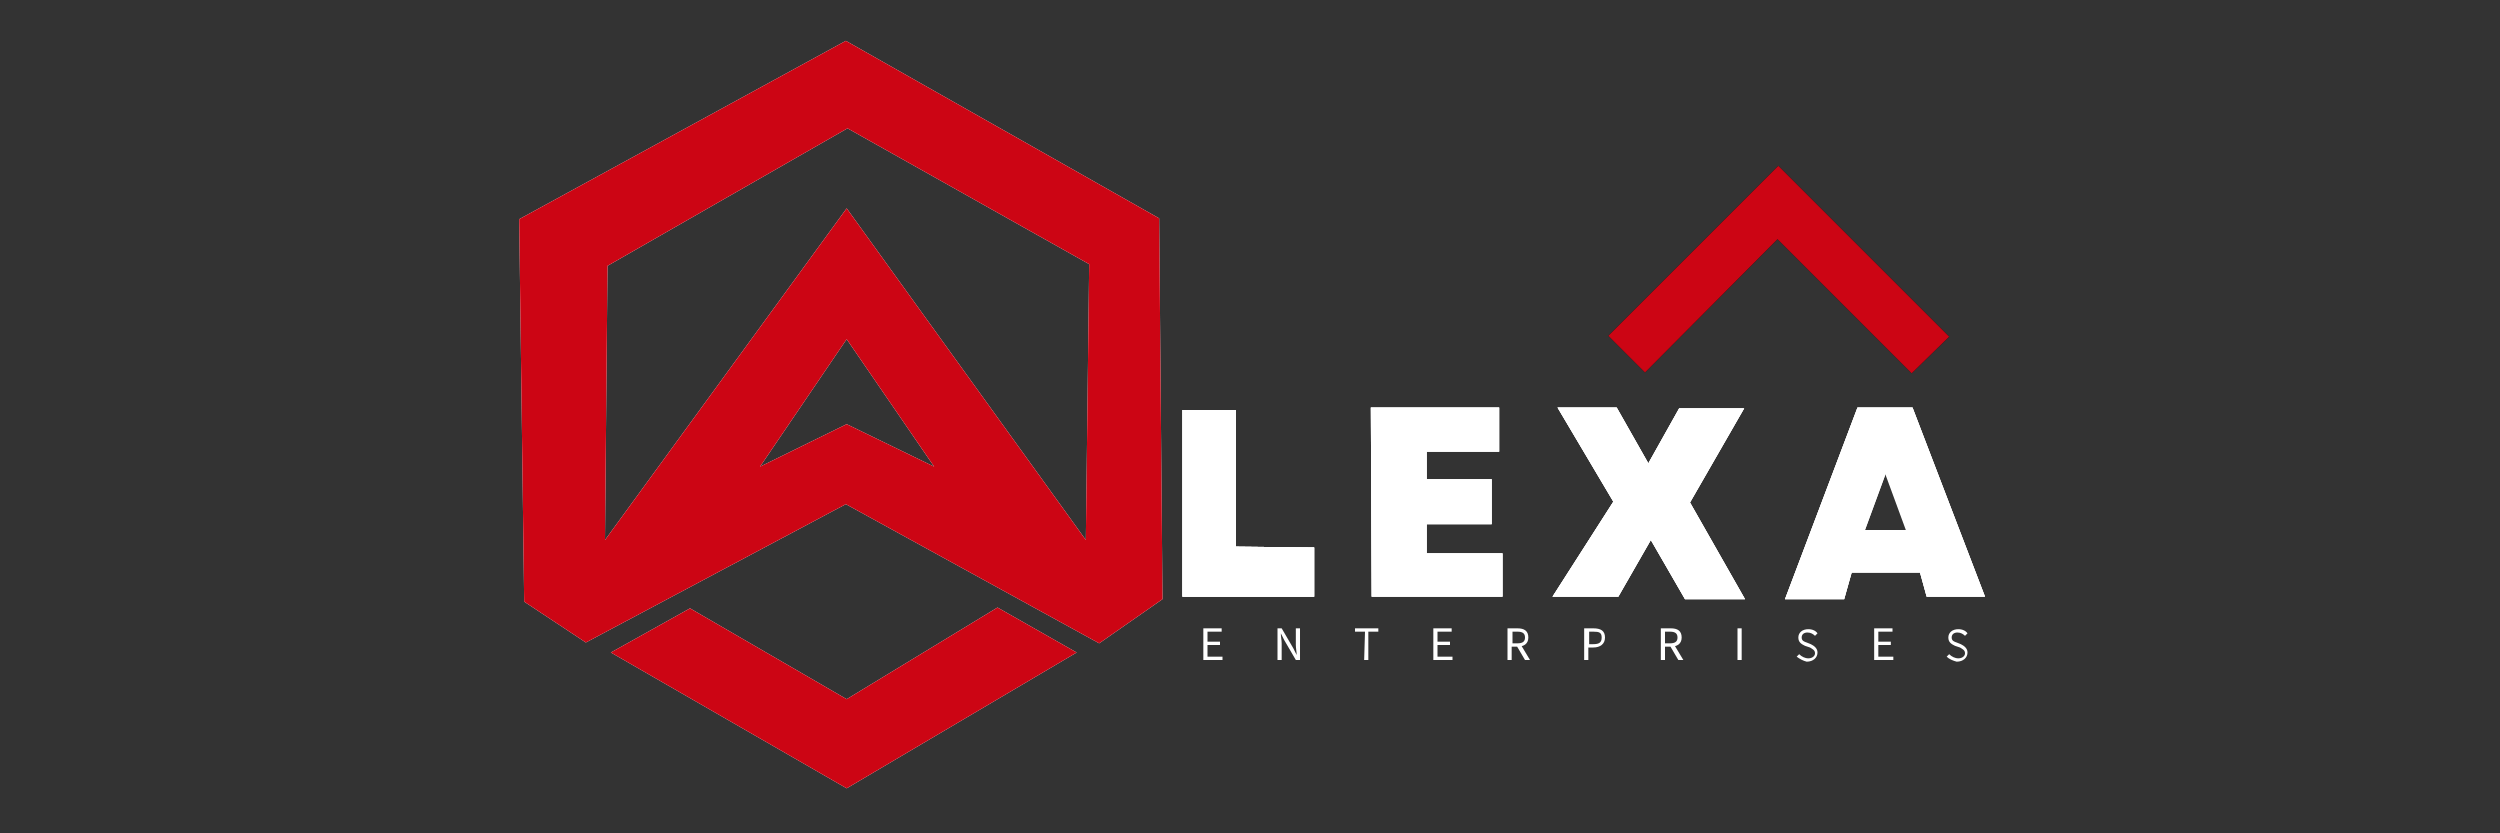 <?xml version="1.0" encoding="UTF-8"?> <svg xmlns="http://www.w3.org/2000/svg" xmlns:xlink="http://www.w3.org/1999/xlink" version="1.1" id="Layer_1" x="0px" y="0px" viewBox="0 0 300 100" style="enable-background:new 0 0 300 100;" xml:space="preserve"><rect x="0" y="0" width="300" height="100" fill="#333333" stroke="none"/> <style type="text/css"> .st0{fill-rule:evenodd;clip-rule:evenodd;fill:#FFFFFF;} .st1{fill-rule:evenodd;clip-rule:evenodd;fill:#000007;} .st2{fill-rule:evenodd;clip-rule:evenodd;fill:#CC0514;} .st3{fill:#FFFFFF;} </style> <path class="st0" d="M101.6,40.7L112.1,56l-10.5-5.1L91.2,56L101.6,40.7z M139.5,71.9l-0.4-45.7L101.5,4.9L62.3,26.3l0.6,45.9 l7.4,4.9l31.2-16.6l30.4,16.7L139.5,71.9z M130.3,64.8L101.6,25l-29,39.8l0.3-32.9l28.8-16.5l29,16.3L130.3,64.8z"></path> <polygon class="st0" points="119.7,72.9 101.6,83.9 82.8,73 73.3,78.3 101.6,94.6 129.2,78.3 "></polygon> <polygon class="st0" points="141.9,49.2 141.9,71.6 157.7,71.6 157.7,65.7 148.3,65.6 148.3,49.2 "></polygon> <polygon class="st0" points="141.9,49.2 141.9,71.6 157.7,71.6 157.7,65.7 148.3,65.6 148.3,49.2 "></polygon> <polygon class="st0" points="164.5,48.9 164.6,71.6 180.3,71.6 180.3,66.4 171.2,66.4 171.2,62.9 179,62.9 179,57.5 171.2,57.5 171.2,54.2 179.9,54.2 179.9,48.9 "></polygon> <polygon class="st0" points="186.9,48.9 193.6,60.2 186.3,71.6 194.2,71.6 198.1,64.8 202.2,71.9 209.4,71.9 202.8,60.3 209.3,49 201.5,49 197.8,55.6 194,48.9 "></polygon> <path class="st0" d="M223.8,63.6l2.5-6.8l2.5,6.8H223.8z M222.9,48.9l-8.7,23h7.1l0.9-3.2h8.2l0.8,2.9h7l-8.7-22.7 C229.5,48.9,222.9,48.9,222.9,48.9z"></path> <polygon class="st1" points="213.3,28.7 229.4,44.8 233.9,40.4 213.4,19.9 193,40.3 197.4,44.7 "></polygon> <polygon class="st0" points="157.7,65.7 148.3,65.6 148.3,49.2 141.9,49.2 141.9,71.6 157.7,71.6 "></polygon> <polygon class="st0" points="164.5,48.9 164.6,71.6 180.3,71.6 180.3,66.4 171.2,66.4 171.2,62.9 179,62.9 179,57.5 171.2,57.5 171.2,54.2 179.9,54.2 179.9,48.9 "></polygon> <polygon class="st0" points="193.6,60.2 186.3,71.6 194.2,71.6 198.1,64.8 202.2,71.9 209.4,71.9 202.8,60.3 209.3,49 201.5,49 197.8,55.6 194,48.9 186.9,48.9 "></polygon> <path class="st0" d="M222.9,48.9l-8.7,23h7.1l0.9-3.2h8.2l0.8,2.9h7l-8.7-22.7C229.5,48.9,222.9,48.9,222.9,48.9z M226.2,56.8 l2.5,6.8h-5L226.2,56.8z"></path> <polygon class="st2" points="213.3,28.7 229.4,44.8 233.9,40.4 213.4,19.9 193,40.3 197.4,44.7 "></polygon> <path class="st2" d="M112.1,56l-10.5-5.1L91.2,56l10.4-15.3L112.1,56z M139.5,71.9l-0.4-45.7L101.5,4.9L62.3,26.3l0.6,45.9l7.4,4.9 l31.2-16.6l30.4,16.7L139.5,71.9z M130.3,64.8L101.6,25l-29,39.8l0.3-32.9l28.8-16.5l29,16.3L130.3,64.8z"></path> <polygon class="st2" points="119.7,72.9 101.6,83.9 82.8,73 73.3,78.3 101.6,94.6 129.2,78.3 "></polygon> <polygon class="st0" points="164.5,48.9 164.6,71.6 180.3,71.6 180.3,66.4 171.2,66.4 171.2,62.9 179,62.9 179,57.5 171.2,57.5 171.2,54.2 179.9,54.2 179.9,48.9 "></polygon> <polygon class="st0" points="148.3,65.6 148.3,49.2 141.9,49.2 141.9,71.6 157.7,71.6 157.7,65.7 "></polygon> <polygon class="st0" points="193.6,60.2 186.3,71.6 194.2,71.6 198.1,64.8 202.2,71.9 209.4,71.9 202.8,60.3 209.3,49 201.5,49 197.8,55.6 194,48.9 186.9,48.9 "></polygon> <path class="st0" d="M222.9,48.9l-8.7,23h7.1l0.9-3.2h8.2l0.8,2.9h7l-8.7-22.7C229.5,48.9,222.9,48.9,222.9,48.9z M223.8,63.6 l2.5-6.8l2.5,6.8H223.8z"></path> <g> <g> <path class="st3" d="M144.4,75.4h2.2v0.4h-1.7V77h1.5v0.4h-1.5v1.4h1.8v0.4h-2.3V75.4z"></path> <path class="st3" d="M153.3,75.4h0.5l1.4,2.4l0.4,0.8l0,0c0-0.4-0.1-0.8-0.1-1.2v-2h0.5v3.8h-0.5l-1.4-2.4l-0.4-0.8l0,0 c0,0.4,0.1,0.8,0.1,1.2v2h-0.5V75.4z"></path> <path class="st3" d="M163.8,75.8h-1.2v-0.4h2.8v0.4h-1.2v3.4h-0.5L163.8,75.8L163.8,75.8z"></path> <path class="st3" d="M172,75.4h2.2v0.4h-1.7V77h1.5v0.4h-1.5v1.4h1.8v0.4H172V75.4z"></path> <path class="st3" d="M180.9,75.4h1.2c0.8,0,1.3,0.3,1.3,1.1c0,0.8-0.6,1.1-1.3,1.1h-0.7v1.6h-0.5V75.4z M182.1,77.2 c0.6,0,0.9-0.2,0.9-0.7s-0.3-0.7-0.9-0.7h-0.6v1.4C181.5,77.2,182.1,77.2,182.1,77.2z M182,77.5l0.4-0.3l1.2,2H183L182,77.5z"></path> <path class="st3" d="M190.1,75.4h1.1c0.9,0,1.4,0.3,1.4,1.1c0,0.8-0.6,1.2-1.4,1.2h-0.6v1.5h-0.5V75.4z M191.2,77.3 c0.7,0,1-0.2,1-0.8c0-0.6-0.3-0.7-1-0.7h-0.5v1.5H191.2z"></path> <path class="st3" d="M199.3,75.4h1.2c0.8,0,1.3,0.3,1.3,1.1c0,0.8-0.6,1.1-1.3,1.1h-0.7v1.6h-0.5V75.4z M200.4,77.2 c0.6,0,0.9-0.2,0.9-0.7s-0.3-0.7-0.9-0.7h-0.6v1.4C199.8,77.2,200.4,77.2,200.4,77.2z M200.4,77.5l0.4-0.3l1.2,2h-0.6L200.4,77.5z "></path> <path class="st3" d="M208.5,75.4h0.5v3.8h-0.5V75.4z"></path> <path class="st3" d="M215.6,78.8l0.3-0.3c0.3,0.3,0.7,0.5,1.1,0.5c0.5,0,0.8-0.3,0.8-0.6c0-0.4-0.3-0.5-0.6-0.7l-0.6-0.2 c-0.4-0.2-0.8-0.4-0.8-1s0.5-1,1.2-1c0.5,0,0.9,0.2,1.1,0.5l-0.3,0.3c-0.2-0.2-0.5-0.4-0.9-0.4s-0.7,0.2-0.7,0.6s0.3,0.5,0.6,0.6 l0.5,0.2c0.4,0.2,0.8,0.5,0.8,1c0,0.6-0.5,1.1-1.3,1.1C216.4,79.3,216,79.1,215.6,78.8z"></path> <path class="st3" d="M224.9,75.4h2.2v0.4h-1.7V77h1.5v0.4h-1.5v1.4h1.8v0.4h-2.3V75.4z"></path> <path class="st3" d="M233.6,78.8l0.3-0.3c0.3,0.3,0.7,0.5,1.1,0.5c0.5,0,0.8-0.3,0.8-0.6c0-0.4-0.3-0.5-0.6-0.7l-0.6-0.2 c-0.4-0.2-0.8-0.4-0.8-1s0.5-1,1.2-1c0.5,0,0.9,0.2,1.1,0.5l-0.3,0.3c-0.2-0.2-0.5-0.4-0.9-0.4s-0.7,0.2-0.7,0.6s0.3,0.5,0.6,0.6 l0.5,0.2c0.4,0.2,0.8,0.5,0.8,1c0,0.6-0.5,1.1-1.3,1.1C234.4,79.3,233.9,79.1,233.6,78.8z"></path> </g> </g> </svg> 
